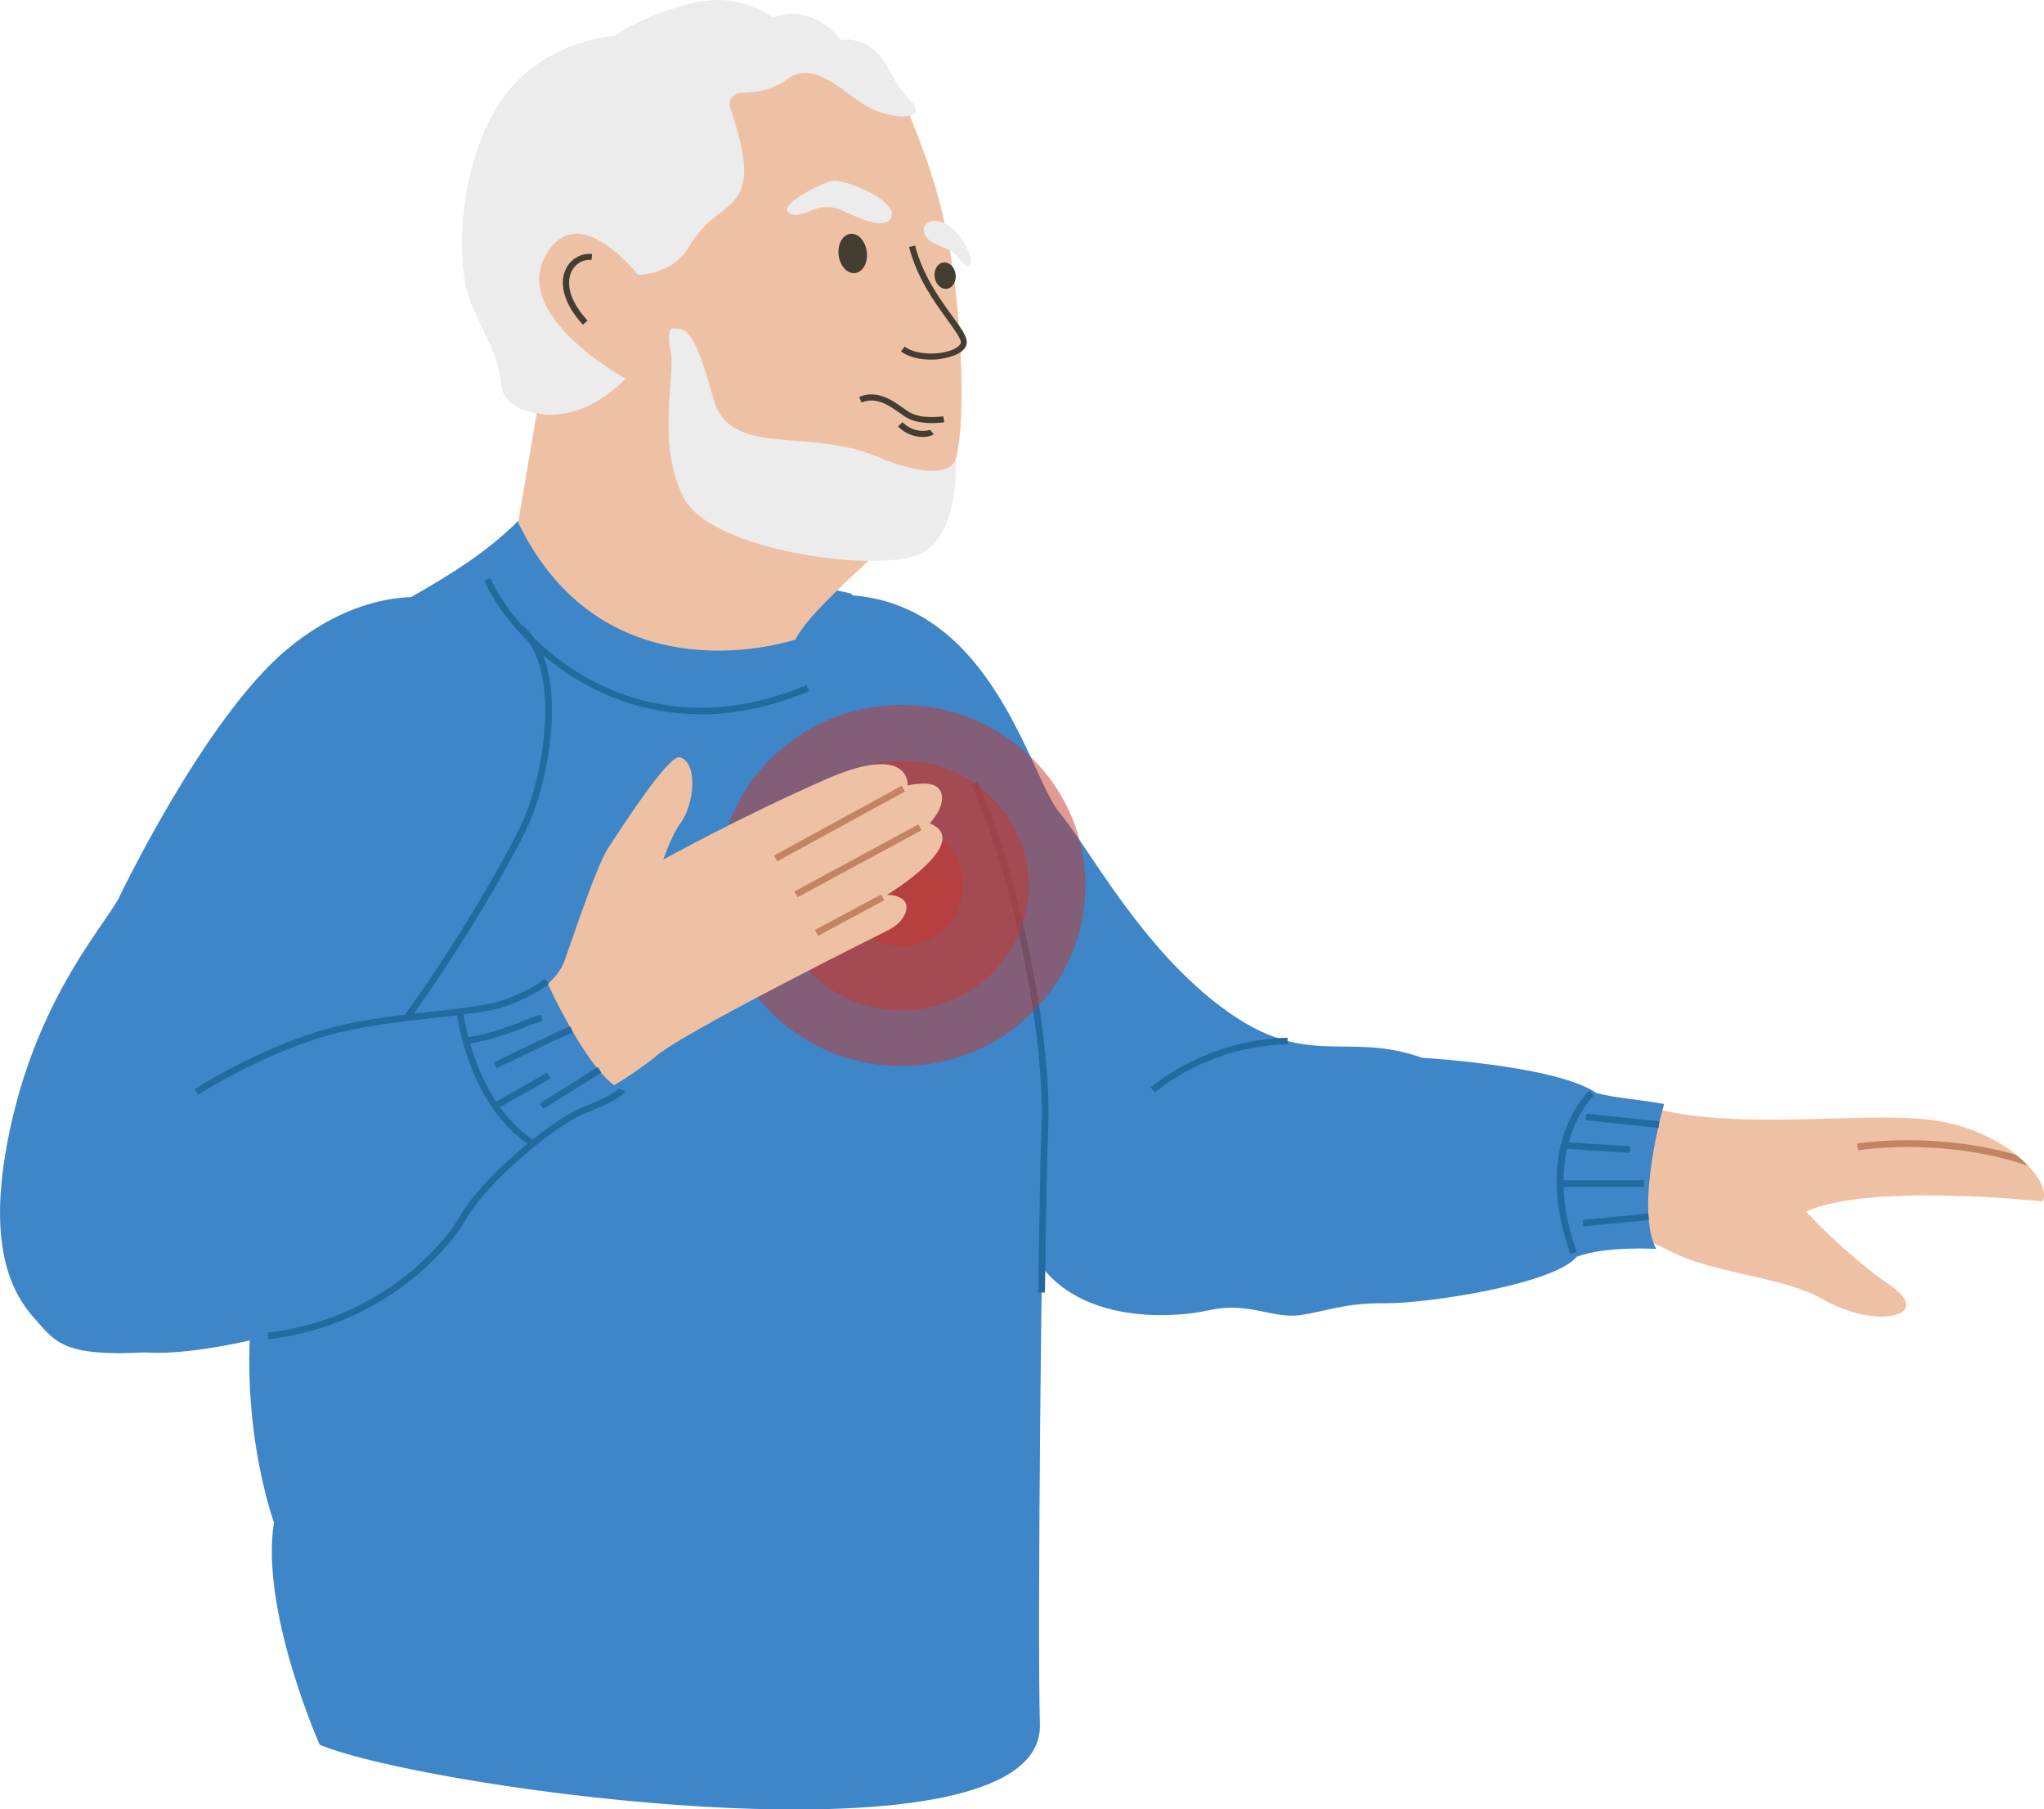 <?xml version="1.0" encoding="UTF-8"?>
<svg id="_圖層_2" data-name="圖層 2" xmlns="http://www.w3.org/2000/svg" viewBox="0 0 153.77 136.08">
  <defs>
    <style>
      .cls-1 {
        fill: #226aa0;
      }

      .cls-2 {
        fill: #c6362d;
        opacity: .5;
      }

      .cls-3 {
        fill: #c38365;
      }

      .cls-4 {
        fill: #efc1a4;
      }

      .cls-5 {
        fill: #3e86c7;
      }

      .cls-6 {
        fill: #443d32;
      }

      .cls-7 {
        fill: #ececec;
      }
    </style>
  </defs>
  <g id="_圖層_1-2" data-name="圖層 1">
    <g id="Icon7">
      <g>
        <g>
          <g>
            <path class="cls-4" d="M153.67,90.36s-13.15-1.42-17.8.77c0,0,2.94,3.2,6.33,5.54,3.38,2.33-1.04,3.35-5.03,1.07-3.19-1.82-8.23-1.87-11.72-3.74-1.74-.93-3.75-1.26-5.71-.97-7.21,1.07-23.85,2.03-31.18,2.74-9.51.92-5.39-15.8,10.3-14.47,8.63.73,17.99-.2,24.93,1.88,6.94,2.08,17.28.18,22.42,1.2,2.29.45,4.16,1.42,5.47,2.47.34.27.64.55.9.83,1,1.05,1.41,2.08,1.1,2.68Z"/>
            <path class="cls-3" d="M152.57,87.68h0c-6.5-2.2-12.72-1.18-12.78-1.16l-.09-.51c.06-.01,5.75-.95,11.97.85.34.27.64.55.9.83Z"/>
          </g>
          <path class="cls-5" d="M64.04,44.77c10.69.77,13.43,13.68,15.68,16.37,2.25,2.69,6.13,10.19,12.39,14.77,6.26,4.58,9.16,1.61,14.89,3.65,0,0,10.13.58,13.1,2.65,1.68.42,3.06.45,5.09.82,0,0-2.24,7.72-.6,10.9,0,0-3.78-.23-5.97.59-1.74,2.09-11.36,3.53-14.4,3.5-3.03-.03-4.23.55-6.33.88-2.11.33-3.93-1.03-6.92-.36-2.99.67-9.64.91-12.77-3.5-1.14-1.61-7.16-8.02-8.56-11.77-1.4-3.75-4.97-7.13-7.5-11.61-2.53-4.48-5.46-8.68-3.11-17.26,2.35-8.57,5-9.63,5-9.63Z"/>
        </g>
        <path class="cls-5" d="M73.32,58.79c3.52,7.96,5.53,19.67,5.29,25.76-.24,6.08-.58,37.79-.38,45.15.31,11.27-46.17,4.89-54.18,1.52,0,0-4.49-10.09-3.44-16.72,0,0-3.11-8.4-1.28-18.92,1.84-10.52-2.65-30.86-2.65-30.86,0,0,2.78-11.36,7.18-15.18,4.4-3.82,10.43-5.67,15.12-10.36l25.05,5.46s6.81,8.57,9.28,14.16Z"/>
        <path class="cls-1" d="M78.61,97.21h-.5c.08-6.08.17-10.65.25-12.54.24-6.08-1.82-17.84-5.27-25.65l.46-.2c3.48,7.87,5.55,19.73,5.31,25.86-.08,1.88-.17,6.44-.25,12.52Z"/>
        <g>
          <path class="cls-2" d="M81.66,66.6c0,7.5-6.19,13.58-13.83,13.58s-13.83-6.08-13.83-13.58,6.19-13.58,13.83-13.58,13.83,6.08,13.83,13.58Z"/>
          <path class="cls-2" d="M77.39,66.6c0,5.18-4.28,9.39-9.56,9.39s-9.56-4.2-9.56-9.39,4.28-9.39,9.56-9.39,9.56,4.2,9.56,9.39Z"/>
          <path class="cls-2" d="M72.44,66.6c0,2.5-2.07,4.53-4.62,4.53s-4.62-2.03-4.62-4.53,2.07-4.53,4.62-4.53,4.62,2.03,4.62,4.53Z"/>
        </g>
        <g>
          <path class="cls-4" d="M46.59,81.23c-3.33,2.19-16.29,11.75-25.12,16.88-9.5,5.52-14.06,1.86-15.63.13-1.58-1.73-1.73-4.47,3.05-8.77,4.65-4.18,24.71-10.65,29.92-13.71,0,0,3.94-2.77,7.79-1.72,3.84,1.04,1.46,6.23,0,7.19Z"/>
          <path class="cls-4" d="M14.62,86.35l-.22-.45c3.42-1.64,7.7-3.37,11.79-5l.19.46c-4.08,1.63-8.35,3.35-11.76,4.99Z"/>
          <path class="cls-4" d="M21.6,98.32l-.26-.43c2.64-1.54,5.87-3.6,9.88-6.32l.29.41c-4.02,2.73-7.26,4.8-9.91,6.34Z"/>
          <g>
            <path class="cls-4" d="M49.21,79.57c1.52-1.62,17.71-9.66,17.71-9.66,1.28-.7,1.58-1.85.97-2.29-.51-.37-1.17-.31-1.17-.31,0,0,6.59-3.98,3.23-5.39,0,0,1.34-1.41.79-2.44-.24-.45-.88-.73-2.45-.41,0,0,.24-3.26-6.15-.46-6.43,2.82-12.24,6.04-12.24,6.04,0,0,.64-1.87,1.28-2.72,1.05-1.39,1.37-4.6-.05-4.97-.84-.22-4.56,5.57-5.38,6.83-.83,1.26-2.35,5.85-3.28,8.47-.71,1.99-3.24,2.91-3.77,3.73,0,0-2.79,4.62.27,7,3.05,2.38,10.23-3.43,10.23-3.43Z"/>
            <g>
              <polygon class="cls-3" points="58.47 64.78 58.22 64.35 67.83 59.1 68.08 59.53 58.47 64.78"/>
              <polygon class="cls-3" points="60.01 67.48 59.76 67.05 69.09 62 69.33 62.44 60.01 67.48"/>
              <polygon class="cls-3" points="61.55 70.38 61.31 69.94 66.28 67.28 66.52 67.71 61.55 70.38"/>
            </g>
          </g>
        </g>
        <path class="cls-4" d="M34.9,66c-2.06,5.07-12.45,26.14-16.13,30.21-3.68,4.07-11.96,8.94-15.42.79-1.38-3.26-.16-9.93,4.34-19.44,5.09-10.75,11.65-21.78,13.22-23.88.64-.85,1.46-1.61,2.38-2.25,3.24-2.26,7.82-3.24,10.96-2.91.26.03.52.11.73.24.91.57,3.28,2.39,2.93,5.89-.43,4.32-.96,6.29-3.02,11.35Z"/>
        <path class="cls-5" d="M20.17,100.47c8.16-.95,13.2-6.33,14.67-8.92,1.52-2.68,6.61-7.07,9.19-8.08,2.57-1.01,2.76-1.49,2.76-1.49-2.51-1.1-5.66-8.17-5.66-8.17,0,0-.95.87-3.22,1.66-2.27.79-8.02.86-12.5,1.97-4.48,1.11-8.71,3.5-10.65,4.69-1.8,1.11-3.67,0-6.96,5.98-3.28,5.98-1.35,10.62.71,12.77,2.06,2.15,11.65-.39,11.65-.39Z"/>
        <path class="cls-5" d="M2.82,99.41c-1.19-1.31-3.8-4.25-2.43-12.56,1.83-11.08,7.32-17.02,8.53-19.27,0,0,6.47-13.59,12.68-18.75,6.21-5.16,11.91-4.08,13.27-3.15,1.36.93,3.03,1.89,3.03,1.89,3.74,2.77,3.21,10.75,1.71,14.19-1.5,3.45-9.39,16.86-13.96,20.35-3.69,2.82-5.14,5.92-4.53,8.02,0,0-4.04,11.22-10.16,11.58-6.12.35-6.8-.81-8.14-2.29Z"/>
        <path class="cls-1" d="M30.79,76.7l-.4-.29c3.78-5.13,7.91-12.28,8.99-14.75,1.65-3.79,2.88-11.84-.55-14.37l.3-.39c3.81,2.82,2.31,11.27.71,14.95-1.09,2.5-5.25,9.69-9.05,14.85Z"/>
        <path class="cls-1" d="M14.9,82.33l-.27-.42c2.1-1.29,6.28-3.62,10.72-4.72,2.33-.58,4.98-.87,7.32-1.13,2.19-.24,4.08-.46,5.16-.83,2.18-.76,3.12-1.6,3.13-1.61l.34.36s-1.01.91-3.31,1.71c-1.13.39-3.05.61-5.27.86-2.32.26-4.96.55-7.25,1.12-4.37,1.08-8.5,3.38-10.57,4.66Z"/>
        <path class="cls-1" d="M20.2,100.72l-.06-.49c8.03-.93,12.99-6.16,14.48-8.8,1.49-2.62,6.62-7.13,9.31-8.19,2.31-.91,2.62-1.36,2.64-1.38-.01.02-.01.02-.01.02l.47.18c-.05.14-.42.65-2.9,1.63-2.62,1.03-7.61,5.43-9.06,7.98-1.54,2.71-6.63,8.09-14.86,9.05Z"/>
      </g>
      <g>
        <path class="cls-1" d="M86.9,82.15l-.34-.36s4.06-3.6,10.3-3.74v.49c-6.04.13-9.92,3.58-9.96,3.61Z"/>
        <path class="cls-1" d="M52.71,53.72c-8.7,0-14.6-6.23-16.28-10.05l.46-.19c2.1,4.77,11,13.43,23.78,8.05l.2.45c-2.93,1.23-5.66,1.75-8.15,1.75Z"/>
        <path class="cls-1" d="M39.78,86.09c-2.7-1.77-4.74-5.49-5.44-9.96l.49-.08c.68,4.34,2.64,7.94,5.23,9.63l-.28.41Z"/>
        <path class="cls-1" d="M35.09,78.54l-.08-.48c1.92-.32,3.53-.95,4.6-1.37.53-.21.88-.34,1.1-.38l.08.48c-.16.02-.53.17-.99.35-1.02.4-2.73,1.07-4.7,1.4Z"/>
        <path class="cls-1" d="M37.36,80.35l-.22-.44c.19-.09,4.64-2.29,5.77-2.72l.18.46c-1.11.42-5.68,2.68-5.72,2.7Z"/>
        <polygon class="cls-1" points="37.37 83.41 37.12 82.98 41.15 80.68 41.41 81.11 37.37 83.41"/>
        <polygon class="cls-1" points="40.88 83.4 40.61 82.99 44.97 80.25 45.24 80.67 40.88 83.4"/>
        <path class="cls-1" d="M118.15,94.32c-1.54-4.26-1.09-7.36-.43-9.22.72-2.03,1.79-3.03,1.84-3.07l.34.36-.17-.18.17.18s-4.12,3.91-1.28,11.76l-.47.16Z"/>
        <polygon class="cls-1" points="124.77 84.83 119.27 84.25 119.33 83.76 124.82 84.34 124.77 84.83"/>
        <polygon class="cls-1" points="122.61 86.71 117.66 86.39 117.69 85.9 122.65 86.22 122.61 86.71"/>
        <rect class="cls-1" x="117.36" y="88.77" width="6.31" height=".49"/>
        <polygon class="cls-1" points="119.11 92.23 119.06 91.75 124 91.27 124.05 91.76 119.11 92.23"/>
      </g>
      <g>
        <path class="cls-7" d="M68.43,8.66s.54.02.45-.52-.73-.51-2.09-3.05c-1.36-2.55-3.51-2.08-3.51-2.08,0,0-2.07-2.84-5.14-1.7,0,0-2.49-2.07-6.37-1-3.88,1.07-5.5,2.38-5.5,2.38,0,0-5.69.32-8.77,5.18-3.08,4.86-3.28,12.19-2.02,15.03,1.26,2.83,2.09,4.26,2.23,6.04.14,1.78,2.65,2.15,2.65,2.15l5.22,1.99,22.83-24.42Z"/>
        <path class="cls-4" d="M68.43,8.66c1.63,4.04,3.1,8.04,3.68,15.53.41,5.27.32,9.85-.63,11.5-1.98,3.41-10.13,9.39-11.64,12.41,0,0-14.26,4.84-20.86-8.8l1.4-8.22s3.18.94,6.68-2.6c0,0-9.64-5.24-5.43-10.09.57-.65,1.47-.96,2.32-.75.97.24,2.34,1,4.05,3.03,0,0,2.56.04,3.84-2.12,1.28-2.16,2.69-2.56,3.49-3.59,1.13-1.45.67-3.62-.4-6.86-.17-.52.19-1.07.74-1.11.72-.06,2.17,0,3.53-1.02,2.26-1.72,4.68,1.6,6.65,2.33,2.02.76,2.6.37,2.6.37Z"/>
        <path class="cls-7" d="M50.8,24.72c.99-.12,1.64.79,2.87,5.27,1.24,4.48,6.98,2.14,12.25,4.33,5.57,2.32,5.98.22,5.98.22,0,0,.34,5.41-2.48,7.03-2.81,1.62-15.98-.03-18.02-4.19-2.05-4.16-.55-9.03-.95-11.03-.4-2,.34-1.63.34-1.63Z"/>
        <path class="cls-6" d="M70.88,31.78c-.45.05-1.78.15-2.67-.37-.15-.09-.32-.2-.51-.34-.76-.54-1.8-1.28-2.88-.79l-.19-.42c1.33-.59,2.54.27,3.34.84.18.13.34.24.47.32.93.54,2.5.29,2.52.29l.08.45s-.07.01-.16.02Z"/>
        <path class="cls-6" d="M69.68,32.85c-.58.07-1.44-.08-2.12-.78l.34-.32c.81.83,1.89.69,2.05.56l.3.35c-.1.08-.3.16-.55.18Z"/>
        <path class="cls-6" d="M70.68,27.01c-1.03.12-2.19-.04-2.9-.58l.28-.36c.9.68,2.83.65,3.78.15.17-.09.44-.27.43-.49-.02-.34-.48-.96-1.01-1.69-.95-1.31-2.26-3.1-2.87-5.46l.45-.11c.59,2.27,1.87,4.02,2.8,5.3.62.85,1.06,1.46,1.09,1.92.02.25-.09.61-.67.92-.37.19-.86.33-1.38.39Z"/>
        <path class="cls-6" d="M65.21,18.94c.1.82-.3,1.53-.88,1.6-.59.07-1.14-.54-1.24-1.35-.1-.82.3-1.53.88-1.6.59-.07,1.14.54,1.24,1.35Z"/>
        <path class="cls-6" d="M71.89,20.64c.07.55-.23,1.03-.67,1.08s-.84-.35-.91-.9c-.07-.55.23-1.03.67-1.08.43-.05.84.35.91.9Z"/>
        <path class="cls-7" d="M67.08,15.91c-.38-1.18-3.57-2.38-4.35-2.32-.77.06-4.49,1.95-3.3,2.47,1.19.52,1.95-1.17,4.08-.16,2.13,1.01,2.82.98,3.26.76.44-.22.32-.75.32-.75Z"/>
        <path class="cls-7" d="M70.3,16.59c-1.03.12-1.03,1.03-.3,1.55.73.51,1.5.42,2.29,1.46.79,1.03,1,.1.47-.92-.53-1.02-1.02-1.45-1.47-1.76-.42-.29-.99-.32-.99-.32Z"/>
        <path class="cls-6" d="M43.85,24.42c-1.38-1.49-1.85-3.07-1.26-4.23.37-.74,1.14-1.16,1.95-1.09l-.04.45c-.63-.06-1.2.27-1.49.84-.5.99-.05,2.38,1.19,3.72l-.34.31Z"/>
        <g>
          <path class="cls-4" d="M47.87,39.02c-.43-.49-.82-1.12-1.17-1.94l.59-.24c1.18,2.76,2.72,3.12,5.29,3.72l.26.06c1.69.4,3.97,1.52,4.07,1.56l-.29.56s-2.31-1.14-3.93-1.52l-.26-.06c-1.88-.44-3.38-.79-4.56-2.15Z"/>
          <path class="cls-4" d="M51.8,43.52l.31-.55c.31.17.62.34.92.5,1.37.76,2.79,1.54,3.32,1.43l.13.61c-.73.15-1.91-.47-3.76-1.5-.3-.17-.6-.33-.91-.5Z"/>
          <path class="cls-4" d="M59.09,29.6c.33-1.67,1.75-2.88,4.62-3.94l.22.59c-2.64.97-3.94,2.04-4.22,3.47l-.63-.12Z"/>
          <path class="cls-4" d="M62.02,11.18l-.08-.62c1.31-.15,2.63.71,3.7,1.4.14.09.28.18.41.27,1.04.66,1.95.82,1.96.82l-.11.62s-1.05-.18-2.2-.91c-.14-.09-.28-.18-.42-.27-.98-.64-2.19-1.43-3.27-1.3Z"/>
          <path class="cls-4" d="M64.91,10.31l.37-.51c1.19.83,3.15,1.08,3.17,1.08l-.08.62c-.09-.01-2.14-.27-3.46-1.19Z"/>
          <path class="cls-4" d="M56.29,17.68l.14-.61c.1.02,2.49.55,3.63.9l-.19.6c-1.11-.34-3.55-.88-3.57-.89Z"/>
          <polygon class="cls-4" points="57 20.11 56.94 19.49 59.6 19.21 59.67 19.83 57 20.11"/>
        </g>
      </g>
    </g>
  </g>
</svg>